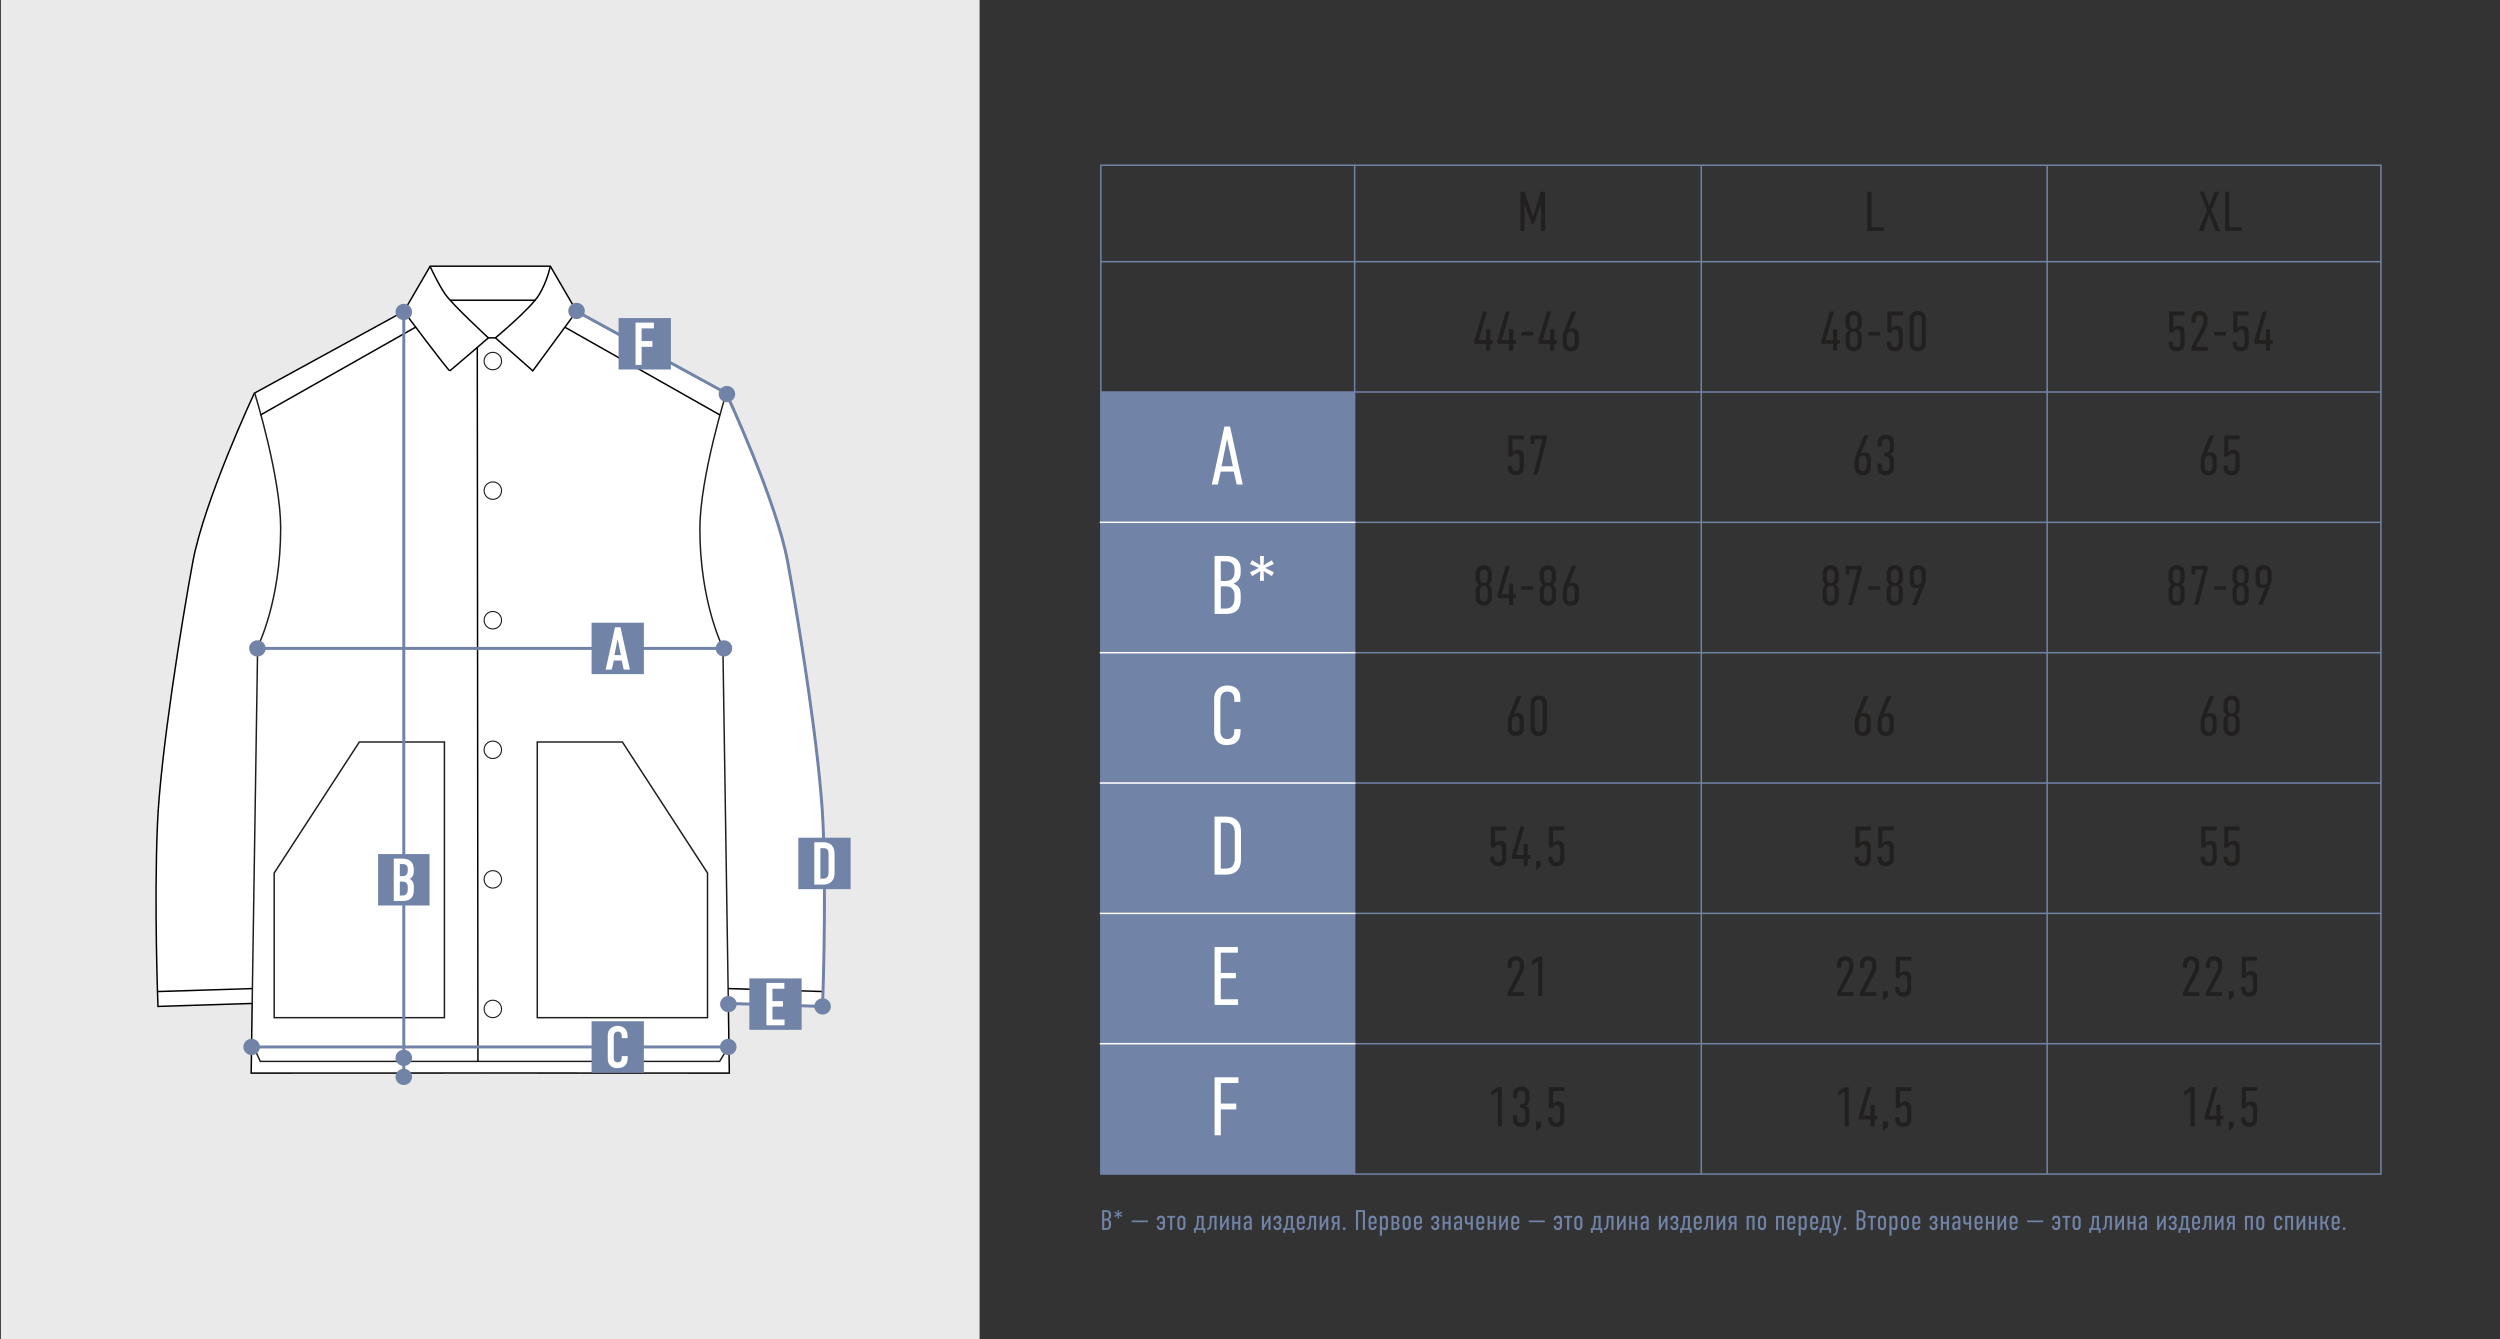 <?xml version="1.0" encoding="UTF-8"?> <svg xmlns="http://www.w3.org/2000/svg" id="_Слой_1" data-name="Слой_1" version="1.1" viewBox="0 0 1680 900"><rect x="0" y="0" width="1680" height="900" fill="#333333" stroke="none"/><defs><style> .st0 { fill: #221f1f; } .st1, .st2, .st3, .st4, .st5, .st6 { stroke-miterlimit: 10; } .st1, .st2, .st7, .st4, .st5, .st6 { fill: none; } .st1, .st3 { stroke: #000; } .st2 { stroke-width: .75px; } .st2, .st4 { stroke: #1d1d1b; } .st8, .st3 { fill: #fff; } .st7 { stroke: #fff; stroke-linejoin: round; } .st5, .st6 { stroke: #7184a8; } .st9 { fill: #7184a8; } .st10 { fill: #eaeaea; } .st6 { stroke-width: 2px; } </style></defs><rect class="st10" x=".6" width="657.69" height="900"></rect><polyline class="st5" points="910.11 111.05 1600 111.05 1600 788.96 910.11 788.96"></polyline><rect class="st5" x="739.77" y="111.04" width="170.55" height="677.92"></rect><line class="st5" x1="739.77" y1="175.84" x2="1600" y2="175.84"></line><line class="st5" x1="739.29" y1="263.43" x2="1599.9" y2="263.43"></line><line class="st5" x1="910.32" y1="351.02" x2="1600" y2="351.02"></line><line class="st5" x1="910.32" y1="438.61" x2="1600" y2="438.61"></line><line class="st5" x1="910.32" y1="526.2" x2="1600" y2="526.2"></line><line class="st5" x1="910.32" y1="613.79" x2="1600" y2="613.79"></line><line class="st5" x1="910.32" y1="701.37" x2="1600" y2="701.37"></line><line class="st5" x1="1143.26" y1="788.96" x2="1143.26" y2="111.06"></line><line class="st5" x1="1375.7" y1="788.96" x2="1375.7" y2="111.04"></line><path class="st0" d="M1021.67,128.84h2.86l5.53,16.48h.11l5.31-16.48h2.86v26.34h-2.82v-17.84h-.11l-4.7,13.4h-1.39l-4.7-13.4h-.11v17.84h-2.82v-26.34Z"></path><path class="st0" d="M1257.64,128.84v23.74h8.32v2.6h-11.14v-26.34h2.82Z"></path><g><path class="st0" d="M1481.09,128.84l3.54,9.67,3.57-9.67h3.09l-5.19,12.38,5.79,13.96h-3.01l-4.29-10.95-3.95,10.95h-3.12l5.64-13.92-5.04-12.42h2.97Z"></path><path class="st0" d="M1498.09,128.84v23.74h8.32v2.6h-11.14v-26.34h2.82Z"></path></g><g><path class="st0" d="M999.28,209.33l-5.61,19.19h4.97v-7.3h2.82v7.34h1.88v2.48h-1.88v4.63h-2.82v-4.63h-7.79v-2.48l5.68-19.23h2.75Z"></path><path class="st0" d="M1014.71,209.33l-5.61,19.19h4.97v-7.3h2.82v7.34h1.88v2.48h-1.88v4.63h-2.82v-4.63h-7.79v-2.48l5.68-19.23h2.75Z"></path><path class="st0" d="M1030.36,223.03v2.41h-8.05v-2.41h8.05Z"></path><path class="st0" d="M1042.33,209.33l-5.61,19.19h4.97v-7.3h2.82v7.34h1.88v2.48h-1.88v4.63h-2.82v-4.63h-7.79v-2.48l5.68-19.23h2.75Z"></path><path class="st0" d="M1059.33,209.33l-5,12.08c.94-.68,2.03-.79,2.56-.79,1.36,0,4.1.75,4.1,4.59v5.38c0,4.25-2.63,5.46-5.49,5.46-3.99,0-5.34-2.93-5.34-5.23v-4.33c0-2.22.75-3.69,1.39-5.31l4.78-11.85h3.01ZM1058.17,225.62c0-1.09-.49-2.78-2.41-2.78-.98,0-2.78.83-2.78,3.2v4.4c0,.75.04,2.86,2.48,2.86,2.29,0,2.71-1.77,2.71-3.2v-4.48Z"></path></g><g><path class="st0" d="M1232.43,209.33l-5.61,19.19h4.97v-7.3h2.82v7.34h1.88v2.48h-1.88v4.63h-2.82v-4.63h-7.79v-2.48l5.68-19.23h2.75Z"></path><path class="st0" d="M1251.13,217.76c0,1.32-.19,2.82-2.11,4.18,1.84,1.17,2.11,3.01,2.11,4.4v3.95c0,.68-.04,5.76-5.46,5.76s-5.46-5.08-5.46-5.76v-3.95c0-1.39.26-3.24,2.11-4.4-1.92-1.35-2.11-2.86-2.11-4.18v-3.05c0-.68.04-5.76,5.46-5.76s5.46,5.08,5.46,5.76v3.05ZM1245.67,220.88c2.48,0,2.63-2.33,2.63-3.57v-2.07c0-1.2-.15-3.54-2.63-3.54s-2.63,2.33-2.63,3.54v2.07c0,1.24.15,3.57,2.63,3.57ZM1245.67,233.3c2.48,0,2.63-2.33,2.63-3.54v-3.42c0-1.2-.15-3.57-2.63-3.57s-2.63,2.37-2.63,3.57v3.42c0,1.2.15,3.54,2.63,3.54Z"></path><path class="st0" d="M1263.51,223.03v2.41h-8.05v-2.41h8.05Z"></path><path class="st0" d="M1278.71,209.33v2.6h-7.6v8.58c1.35-1.35,2.56-1.58,3.65-1.58,2.3,0,3.95,1.5,3.95,4.25v7.41c0,1.77-.49,5.46-5.34,5.46-4.4,0-5.49-3.31-5.49-5.23v-1.24h2.82v.75c0,1.13.41,2.97,2.56,2.97,2.48,0,2.63-2.18,2.63-2.97v-5.95c0-1.2-.53-2.86-2.41-2.86-1.02,0-1.99.53-2.48,1.99h-2.71v-14.19h10.42Z"></path><path class="st0" d="M1294.21,230.48c0,1.99-.68,5.57-5.49,5.57s-5.49-3.57-5.49-5.57v-15.96c0-1.99.68-5.57,5.49-5.57s5.49,3.57,5.49,5.57v15.96ZM1291.39,214.9c0-1.47-.6-3.2-2.67-3.2s-2.67,1.73-2.67,3.2v15.2c0,1.47.6,3.2,2.67,3.2s2.67-1.73,2.67-3.2v-15.2Z"></path></g><g><path class="st0" d="M1468.1,209.33v2.6h-7.6v8.58c1.36-1.35,2.56-1.58,3.65-1.58,2.29,0,3.95,1.5,3.95,4.25v7.41c0,1.77-.49,5.46-5.34,5.46-4.4,0-5.49-3.31-5.49-5.23v-1.24h2.82v.75c0,1.13.41,2.97,2.56,2.97,2.48,0,2.63-2.18,2.63-2.97v-5.95c0-1.2-.53-2.86-2.41-2.86-1.02,0-1.99.53-2.48,1.99h-2.71v-14.19h10.42Z"></path><path class="st0" d="M1472.62,214.86c0-5.27,3.65-5.91,5.53-5.91,3.31,0,5.42,1.99,5.42,5.46v1.77c0,1.39-.6,3.2-1.13,4.18l-6.77,12.72h7.9v2.6h-10.95v-2.48l6.85-13.09c.83-1.58,1.28-2.82,1.28-4.63v-.6c0-1.69-.56-3.16-2.67-3.16-2.45,0-2.63,2.18-2.63,3.69v1.32h-2.82v-1.84Z"></path><path class="st0" d="M1495.95,223.02v2.41h-8.05v-2.41h8.05Z"></path><path class="st0" d="M1511.15,209.33v2.6h-7.6v8.58c1.35-1.35,2.56-1.58,3.65-1.58,2.29,0,3.95,1.5,3.95,4.25v7.41c0,1.77-.49,5.46-5.34,5.46-4.4,0-5.49-3.31-5.49-5.23v-1.24h2.82v.75c0,1.13.41,2.97,2.56,2.97,2.48,0,2.63-2.18,2.63-2.97v-5.95c0-1.2-.53-2.86-2.41-2.86-1.02,0-1.99.53-2.48,1.99h-2.71v-14.19h10.42Z"></path><path class="st0" d="M1523.34,209.33l-5.61,19.19h4.97v-7.3h2.82v7.34h1.88v2.48h-1.88v4.63h-2.82v-4.63h-7.79v-2.48l5.68-19.23h2.75Z"></path></g><g><path class="st0" d="M1024.04,292.63v2.6h-7.6v8.58c1.35-1.35,2.56-1.58,3.65-1.58,2.3,0,3.95,1.5,3.95,4.25v7.41c0,1.77-.49,5.46-5.34,5.46-4.4,0-5.49-3.31-5.49-5.23v-1.24h2.82v.75c0,1.13.41,2.97,2.56,2.97,2.48,0,2.63-2.18,2.63-2.97v-5.95c0-1.2-.53-2.86-2.41-2.86-1.02,0-1.99.53-2.48,1.99h-2.71v-14.19h10.42Z"></path><path class="st0" d="M1039.43,292.63v2.52l-6.25,23.82h-2.78l6.21-23.82h-5.49v3.24h-2.45v-5.76h10.76Z"></path></g><g><path class="st0" d="M1255.53,292.63l-5,12.08c.94-.68,2.03-.79,2.56-.79,1.35,0,4.1.75,4.1,4.59v5.38c0,4.25-2.63,5.46-5.49,5.46-3.99,0-5.34-2.93-5.34-5.23v-4.33c0-2.22.75-3.69,1.39-5.31l4.78-11.85h3.01ZM1254.36,308.92c0-1.09-.49-2.78-2.41-2.78-.98,0-2.79.83-2.79,3.2v4.4c0,.75.04,2.86,2.48,2.86,2.29,0,2.71-1.77,2.71-3.2v-4.48Z"></path><path class="st0" d="M1261.7,297.29c0-1.69.9-5.04,5.38-5.04,2.48,0,5.61.9,5.61,4.89v3.65c0,1.66-.3,3.69-2.71,4.48,2.67.71,2.71,2.97,2.71,4.36v4.33c0,2.97-1.66,5.38-5.68,5.38-1.99,0-5.3-.87-5.3-4.89v-2.97h2.82v1.99c0,1.28.38,3.12,2.71,3.12,1.24,0,2.63-.56,2.63-2.9v-4.25c0-1.47-.68-2.79-2.71-2.79h-.9v-2.52h.94c2.03,0,2.67-1.62,2.67-2.9v-3.5c0-1.47-.94-2.75-2.75-2.75-2.14,0-2.6,2.11-2.6,3.24v1.77h-2.82v-2.71Z"></path></g><g><path class="st0" d="M1487.97,292.63l-5,12.08c.94-.68,2.03-.79,2.56-.79,1.36,0,4.1.75,4.1,4.59v5.38c0,4.25-2.63,5.46-5.49,5.46-3.99,0-5.34-2.93-5.34-5.23v-4.33c0-2.22.75-3.69,1.39-5.31l4.78-11.85h3.01ZM1486.8,308.92c0-1.09-.49-2.78-2.41-2.78-.98,0-2.78.83-2.78,3.2v4.4c0,.75.04,2.86,2.48,2.86,2.29,0,2.71-1.77,2.71-3.2v-4.48Z"></path><path class="st0" d="M1505.06,292.63v2.6h-7.6v8.58c1.35-1.35,2.56-1.58,3.65-1.58,2.3,0,3.95,1.5,3.95,4.25v7.41c0,1.77-.49,5.46-5.34,5.46-4.4,0-5.49-3.31-5.49-5.23v-1.24h2.82v.75c0,1.13.41,2.97,2.56,2.97,2.48,0,2.63-2.18,2.63-2.97v-5.95c0-1.2-.53-2.86-2.41-2.86-1.02,0-1.99.53-2.48,1.99h-2.71v-14.19h10.42Z"></path></g><g><path class="st0" d="M1002.55,388.64c0,1.32-.19,2.82-2.11,4.18,1.84,1.17,2.11,3.01,2.11,4.4v3.95c0,.68-.04,5.76-5.46,5.76s-5.46-5.08-5.46-5.76v-3.95c0-1.39.26-3.24,2.11-4.4-1.92-1.35-2.11-2.86-2.11-4.18v-3.05c0-.68.04-5.76,5.46-5.76s5.46,5.08,5.46,5.76v3.05ZM997.09,391.77c2.48,0,2.63-2.33,2.63-3.57v-2.07c0-1.2-.15-3.54-2.63-3.54s-2.63,2.33-2.63,3.54v2.07c0,1.24.15,3.57,2.63,3.57ZM997.09,404.18c2.48,0,2.63-2.33,2.63-3.54v-3.42c0-1.2-.15-3.57-2.63-3.57s-2.63,2.37-2.63,3.57v3.42c0,1.2.15,3.54,2.63,3.54Z"></path><path class="st0" d="M1014.7,380.21l-5.61,19.19h4.97v-7.3h2.82v7.34h1.88v2.48h-1.88v4.63h-2.82v-4.63h-7.79v-2.48l5.68-19.23h2.75Z"></path><path class="st0" d="M1030.36,393.91v2.41h-8.05v-2.41h8.05Z"></path><path class="st0" d="M1045.6,388.64c0,1.32-.19,2.82-2.11,4.18,1.84,1.17,2.11,3.01,2.11,4.4v3.95c0,.68-.04,5.76-5.46,5.76s-5.46-5.08-5.46-5.76v-3.95c0-1.39.26-3.24,2.11-4.4-1.92-1.35-2.11-2.86-2.11-4.18v-3.05c0-.68.04-5.76,5.46-5.76s5.46,5.08,5.46,5.76v3.05ZM1040.14,391.77c2.48,0,2.63-2.33,2.63-3.57v-2.07c0-1.2-.15-3.54-2.63-3.54s-2.63,2.33-2.63,3.54v2.07c0,1.24.15,3.57,2.63,3.57ZM1040.14,404.18c2.48,0,2.63-2.33,2.63-3.54v-3.42c0-1.2-.15-3.57-2.63-3.57s-2.63,2.37-2.63,3.57v3.42c0,1.2.15,3.54,2.63,3.54Z"></path><path class="st0" d="M1059.33,380.21l-5,12.08c.94-.68,2.03-.79,2.56-.79,1.35,0,4.1.75,4.1,4.59v5.38c0,4.25-2.63,5.46-5.49,5.46-3.99,0-5.34-2.93-5.34-5.23v-4.33c0-2.22.75-3.69,1.39-5.31l4.78-11.85h3.01ZM1058.17,396.51c0-1.09-.49-2.78-2.41-2.78-.98,0-2.79.83-2.79,3.2v4.4c0,.75.04,2.86,2.48,2.86,2.29,0,2.71-1.77,2.71-3.2v-4.48Z"></path></g><g><path class="st0" d="M1235.7,388.64c0,1.32-.19,2.82-2.11,4.18,1.84,1.17,2.11,3.01,2.11,4.4v3.95c0,.68-.04,5.76-5.46,5.76s-5.46-5.08-5.46-5.76v-3.95c0-1.39.26-3.24,2.11-4.4-1.92-1.35-2.11-2.86-2.11-4.18v-3.05c0-.68.04-5.76,5.46-5.76s5.46,5.08,5.46,5.76v3.05ZM1230.24,391.77c2.48,0,2.63-2.33,2.63-3.57v-2.07c0-1.2-.15-3.54-2.63-3.54s-2.63,2.33-2.63,3.54v2.07c0,1.24.15,3.57,2.63,3.57ZM1230.24,404.18c2.48,0,2.63-2.33,2.63-3.54v-3.42c0-1.2-.15-3.57-2.63-3.57s-2.63,2.37-2.63,3.57v3.42c0,1.2.15,3.54,2.63,3.54Z"></path><path class="st0" d="M1251.05,380.21v2.52l-6.25,23.82h-2.78l6.21-23.82h-5.49v3.24h-2.45v-5.76h10.76Z"></path><path class="st0" d="M1263.51,393.91v2.41h-8.05v-2.41h8.05Z"></path><path class="st0" d="M1278.75,388.64c0,1.32-.19,2.82-2.11,4.18,1.84,1.17,2.11,3.01,2.11,4.4v3.95c0,.68-.04,5.76-5.46,5.76s-5.46-5.08-5.46-5.76v-3.95c0-1.39.26-3.24,2.11-4.4-1.92-1.35-2.11-2.86-2.11-4.18v-3.05c0-.68.04-5.76,5.46-5.76s5.46,5.08,5.46,5.76v3.05ZM1273.29,391.77c2.48,0,2.63-2.33,2.63-3.57v-2.07c0-1.2-.15-3.54-2.63-3.54s-2.63,2.33-2.63,3.54v2.07c0,1.24.15,3.57,2.63,3.57ZM1273.29,404.18c2.48,0,2.63-2.33,2.63-3.54v-3.42c0-1.2-.15-3.57-2.63-3.57s-2.63,2.37-2.63,3.57v3.42c0,1.2.15,3.54,2.63,3.54Z"></path><path class="st0" d="M1284.96,406.55l5-12.08c-.94.68-2.03.79-2.56.79-1.36,0-4.1-.75-4.1-4.59v-5.38c0-4.25,2.63-5.46,5.49-5.46,3.99,0,5.34,2.93,5.34,5.23v4.33c0,2.22-.75,3.69-1.39,5.31l-4.78,11.85h-3.01ZM1286.12,390.26c0,1.09.49,2.78,2.41,2.78.98,0,2.78-.83,2.78-3.2v-4.4c0-.75-.04-2.86-2.48-2.86-2.3,0-2.71,1.77-2.71,3.2v4.48Z"></path></g><g><path class="st0" d="M1022.38,467.8l-5,12.08c.94-.68,2.03-.79,2.56-.79,1.36,0,4.1.75,4.1,4.59v5.38c0,4.25-2.63,5.46-5.49,5.46-3.99,0-5.34-2.93-5.34-5.23v-4.33c0-2.22.75-3.69,1.39-5.31l4.78-11.85h3.01ZM1021.21,484.1c0-1.09-.49-2.78-2.41-2.78-.98,0-2.78.83-2.78,3.2v4.4c0,.75.04,2.86,2.48,2.86,2.29,0,2.71-1.77,2.71-3.2v-4.48Z"></path><path class="st0" d="M1039.54,488.95c0,1.99-.68,5.57-5.49,5.57s-5.49-3.57-5.49-5.57v-15.96c0-1.99.68-5.57,5.49-5.57s5.49,3.57,5.49,5.57v15.96ZM1036.72,473.37c0-1.47-.6-3.2-2.67-3.2s-2.67,1.73-2.67,3.2v15.2c0,1.47.6,3.2,2.67,3.2s2.67-1.73,2.67-3.2v-15.2Z"></path></g><g><path class="st0" d="M1255.53,467.8l-5,12.08c.94-.68,2.03-.79,2.56-.79,1.35,0,4.1.75,4.1,4.59v5.38c0,4.25-2.63,5.46-5.49,5.46-3.99,0-5.34-2.93-5.34-5.23v-4.33c0-2.22.75-3.69,1.39-5.31l4.78-11.85h3.01ZM1254.36,484.1c0-1.09-.49-2.78-2.41-2.78-.98,0-2.79.83-2.79,3.2v4.4c0,.75.04,2.86,2.48,2.86,2.29,0,2.71-1.77,2.71-3.2v-4.48Z"></path><path class="st0" d="M1270.96,467.8l-5,12.08c.94-.68,2.03-.79,2.56-.79,1.35,0,4.1.75,4.1,4.59v5.38c0,4.25-2.63,5.46-5.49,5.46-3.99,0-5.34-2.93-5.34-5.23v-4.33c0-2.22.75-3.69,1.39-5.31l4.78-11.85h3.01ZM1269.79,484.1c0-1.09-.49-2.78-2.41-2.78-.98,0-2.79.83-2.79,3.2v4.4c0,.75.04,2.86,2.48,2.86,2.29,0,2.71-1.77,2.71-3.2v-4.48Z"></path></g><g><path class="st0" d="M1468.14,388.64c0,1.32-.19,2.82-2.11,4.18,1.84,1.17,2.11,3.01,2.11,4.4v3.95c0,.68-.04,5.76-5.46,5.76s-5.46-5.08-5.46-5.76v-3.95c0-1.39.26-3.24,2.11-4.4-1.92-1.35-2.11-2.86-2.11-4.18v-3.05c0-.68.04-5.76,5.46-5.76s5.46,5.08,5.46,5.76v3.05ZM1462.69,391.77c2.48,0,2.63-2.33,2.63-3.57v-2.07c0-1.2-.15-3.54-2.63-3.54s-2.63,2.33-2.63,3.54v2.07c0,1.24.15,3.57,2.63,3.57ZM1462.69,404.18c2.48,0,2.63-2.33,2.63-3.54v-3.42c0-1.2-.15-3.57-2.63-3.57s-2.63,2.37-2.63,3.57v3.42c0,1.2.15,3.54,2.63,3.54Z"></path><path class="st0" d="M1483.49,380.21v2.52l-6.25,23.82h-2.79l6.21-23.82h-5.49v3.24h-2.45v-5.76h10.76Z"></path><path class="st0" d="M1495.95,393.91v2.41h-8.05v-2.41h8.05Z"></path><path class="st0" d="M1511.19,388.64c0,1.32-.19,2.82-2.11,4.18,1.84,1.17,2.11,3.01,2.11,4.4v3.95c0,.68-.04,5.76-5.46,5.76s-5.46-5.08-5.46-5.76v-3.95c0-1.39.26-3.24,2.11-4.4-1.92-1.35-2.11-2.86-2.11-4.18v-3.05c0-.68.04-5.76,5.46-5.76s5.46,5.08,5.46,5.76v3.05ZM1505.73,391.77c2.48,0,2.63-2.33,2.63-3.57v-2.07c0-1.2-.15-3.54-2.63-3.54s-2.63,2.33-2.63,3.54v2.07c0,1.24.15,3.57,2.63,3.57ZM1505.73,404.18c2.48,0,2.63-2.33,2.63-3.54v-3.42c0-1.2-.15-3.57-2.63-3.57s-2.63,2.37-2.63,3.57v3.42c0,1.2.15,3.54,2.63,3.54Z"></path><path class="st0" d="M1517.4,406.55l5-12.08c-.94.68-2.03.79-2.56.79-1.35,0-4.1-.75-4.1-4.59v-5.38c0-4.25,2.63-5.46,5.49-5.46,3.99,0,5.34,2.93,5.34,5.23v4.33c0,2.22-.75,3.69-1.39,5.31l-4.78,11.85h-3.01ZM1518.57,390.26c0,1.09.49,2.78,2.41,2.78.98,0,2.78-.83,2.78-3.2v-4.4c0-.75-.04-2.86-2.48-2.86-2.3,0-2.71,1.77-2.71,3.2v4.48Z"></path></g><g><path class="st0" d="M1487.97,467.8l-5,12.08c.94-.68,2.03-.79,2.56-.79,1.35,0,4.1.75,4.1,4.59v5.38c0,4.25-2.63,5.46-5.49,5.46-3.99,0-5.34-2.93-5.34-5.23v-4.33c0-2.22.75-3.69,1.39-5.31l4.78-11.85h3.01ZM1486.81,484.1c0-1.09-.49-2.78-2.41-2.78-.98,0-2.78.83-2.78,3.2v4.4c0,.75.04,2.86,2.48,2.86,2.29,0,2.71-1.77,2.71-3.2v-4.48Z"></path><path class="st0" d="M1505.09,476.23c0,1.32-.19,2.82-2.11,4.18,1.84,1.17,2.11,3.01,2.11,4.4v3.95c0,.68-.04,5.76-5.46,5.76s-5.46-5.08-5.46-5.76v-3.95c0-1.39.26-3.24,2.11-4.4-1.92-1.35-2.11-2.86-2.11-4.18v-3.05c0-.68.04-5.76,5.46-5.76s5.46,5.08,5.46,5.76v3.05ZM1499.64,479.35c2.48,0,2.63-2.33,2.63-3.57v-2.07c0-1.2-.15-3.54-2.63-3.54s-2.63,2.33-2.63,3.54v2.07c0,1.24.15,3.57,2.63,3.57ZM1499.64,491.77c2.48,0,2.63-2.33,2.63-3.54v-3.42c0-1.2-.15-3.57-2.63-3.57s-2.63,2.37-2.63,3.57v3.42c0,1.2.15,3.54,2.63,3.54Z"></path></g><g><path class="st0" d="M1012.26,555.39v2.6h-7.6v8.58c1.36-1.35,2.56-1.58,3.65-1.58,2.29,0,3.95,1.5,3.95,4.25v7.41c0,1.77-.49,5.46-5.34,5.46-4.4,0-5.49-3.31-5.49-5.23v-1.24h2.82v.75c0,1.13.41,2.97,2.56,2.97,2.48,0,2.63-2.18,2.63-2.97v-5.95c0-1.2-.53-2.86-2.41-2.86-1.02,0-1.99.53-2.48,1.99h-2.71v-14.19h10.42Z"></path><path class="st0" d="M1024.45,555.39l-5.61,19.19h4.97v-7.3h2.82v7.34h1.88v2.48h-1.88v4.63h-2.82v-4.63h-7.79v-2.48l5.68-19.23h2.75Z"></path><path class="st0" d="M1035.48,578.53v3.54l-3.24,2.9v-6.43h3.24Z"></path><path class="st0" d="M1051.24,555.39v2.6h-7.6v8.58c1.36-1.35,2.56-1.58,3.65-1.58,2.29,0,3.95,1.5,3.95,4.25v7.41c0,1.77-.49,5.46-5.34,5.46-4.4,0-5.49-3.31-5.49-5.23v-1.24h2.82v.75c0,1.13.41,2.97,2.56,2.97,2.48,0,2.63-2.18,2.63-2.97v-5.95c0-1.2-.53-2.86-2.41-2.86-1.02,0-1.99.53-2.48,1.99h-2.71v-14.19h10.42Z"></path></g><g><path class="st0" d="M1257.19,555.39v2.6h-7.6v8.58c1.35-1.35,2.56-1.58,3.65-1.58,2.29,0,3.95,1.5,3.95,4.25v7.41c0,1.77-.49,5.46-5.34,5.46-4.4,0-5.49-3.31-5.49-5.23v-1.24h2.82v.75c0,1.13.41,2.97,2.56,2.97,2.48,0,2.63-2.18,2.63-2.97v-5.95c0-1.2-.53-2.86-2.41-2.86-1.02,0-1.99.53-2.48,1.99h-2.71v-14.19h10.42Z"></path><path class="st0" d="M1272.61,555.39v2.6h-7.6v8.58c1.36-1.35,2.56-1.58,3.65-1.58,2.29,0,3.95,1.5,3.95,4.25v7.41c0,1.77-.49,5.46-5.34,5.46-4.4,0-5.49-3.31-5.49-5.23v-1.24h2.82v.75c0,1.13.41,2.97,2.56,2.97,2.48,0,2.63-2.18,2.63-2.97v-5.95c0-1.2-.53-2.86-2.41-2.86-1.02,0-1.99.53-2.48,1.99h-2.71v-14.19h10.42Z"></path></g><g><path class="st0" d="M1489.63,555.39v2.6h-7.6v8.58c1.35-1.35,2.56-1.58,3.65-1.58,2.3,0,3.95,1.5,3.95,4.25v7.41c0,1.77-.49,5.46-5.34,5.46-4.4,0-5.49-3.31-5.49-5.23v-1.24h2.82v.75c0,1.13.41,2.97,2.56,2.97,2.48,0,2.63-2.18,2.63-2.97v-5.95c0-1.2-.53-2.86-2.41-2.86-1.02,0-1.99.53-2.48,1.99h-2.71v-14.19h10.42Z"></path><path class="st0" d="M1505.06,555.39v2.6h-7.6v8.58c1.35-1.35,2.56-1.58,3.65-1.58,2.3,0,3.95,1.5,3.95,4.25v7.41c0,1.77-.49,5.46-5.34,5.46-4.4,0-5.49-3.31-5.49-5.23v-1.24h2.82v.75c0,1.13.41,2.97,2.56,2.97,2.48,0,2.63-2.18,2.63-2.97v-5.95c0-1.2-.53-2.86-2.41-2.86-1.02,0-1.99.53-2.48,1.99h-2.71v-14.19h10.42Z"></path></g><g><path class="st0" d="M1013.13,648.51c0-5.27,3.65-5.91,5.53-5.91,3.31,0,5.42,1.99,5.42,5.46v1.77c0,1.39-.6,3.2-1.13,4.18l-6.77,12.72h7.9v2.6h-10.95v-2.48l6.85-13.09c.83-1.58,1.28-2.82,1.28-4.63v-.6c0-1.69-.56-3.16-2.67-3.16-2.45,0-2.63,2.18-2.63,3.69v1.32h-2.82v-1.84Z"></path><path class="st0" d="M1033.63,645.92l-4.25,2.67v-2.67l4.33-2.94h2.75v26.34h-2.82v-23.4Z"></path></g><g><path class="st0" d="M1234.5,648.51c0-5.27,3.65-5.91,5.53-5.91,3.31,0,5.42,1.99,5.42,5.46v1.77c0,1.39-.6,3.2-1.13,4.18l-6.77,12.72h7.9v2.6h-10.95v-2.48l6.85-13.09c.83-1.58,1.28-2.82,1.28-4.63v-.6c0-1.69-.56-3.16-2.67-3.16-2.45,0-2.63,2.18-2.63,3.69v1.32h-2.82v-1.84Z"></path><path class="st0" d="M1249.92,648.51c0-5.27,3.65-5.91,5.53-5.91,3.31,0,5.42,1.99,5.42,5.46v1.77c0,1.39-.6,3.2-1.13,4.18l-6.77,12.72h7.9v2.6h-10.95v-2.48l6.85-13.09c.83-1.58,1.28-2.82,1.28-4.63v-.6c0-1.69-.56-3.16-2.67-3.16-2.45,0-2.63,2.18-2.63,3.69v1.32h-2.82v-1.84Z"></path><path class="st0" d="M1268.63,666.12v3.54l-3.24,2.9v-6.43h3.24Z"></path><path class="st0" d="M1284.39,642.98v2.6h-7.6v8.58c1.35-1.35,2.56-1.58,3.65-1.58,2.3,0,3.95,1.5,3.95,4.25v7.41c0,1.77-.49,5.46-5.34,5.46-4.4,0-5.49-3.31-5.49-5.23v-1.24h2.82v.75c0,1.13.41,2.97,2.56,2.97,2.48,0,2.63-2.18,2.63-2.97v-5.95c0-1.2-.53-2.86-2.41-2.86-1.02,0-1.99.53-2.48,1.99h-2.71v-14.19h10.42Z"></path></g><g><path class="st0" d="M1466.94,648.51c0-5.27,3.65-5.91,5.53-5.91,3.31,0,5.42,1.99,5.42,5.46v1.77c0,1.39-.6,3.2-1.13,4.18l-6.77,12.72h7.9v2.6h-10.95v-2.48l6.85-13.09c.83-1.58,1.28-2.82,1.28-4.63v-.6c0-1.69-.56-3.16-2.67-3.16-2.45,0-2.63,2.18-2.63,3.69v1.32h-2.82v-1.84Z"></path><path class="st0" d="M1482.36,648.51c0-5.27,3.65-5.91,5.53-5.91,3.31,0,5.42,1.99,5.42,5.46v1.77c0,1.39-.6,3.2-1.13,4.18l-6.77,12.72h7.9v2.6h-10.95v-2.48l6.85-13.09c.83-1.58,1.28-2.82,1.28-4.63v-.6c0-1.69-.56-3.16-2.67-3.16-2.45,0-2.63,2.18-2.63,3.69v1.32h-2.82v-1.84Z"></path><path class="st0" d="M1501.07,666.12v3.54l-3.24,2.9v-6.43h3.24Z"></path><path class="st0" d="M1516.83,642.98v2.6h-7.6v8.58c1.36-1.35,2.56-1.58,3.65-1.58,2.29,0,3.95,1.5,3.95,4.25v7.41c0,1.77-.49,5.46-5.34,5.46-4.4,0-5.49-3.31-5.49-5.23v-1.24h2.82v.75c0,1.13.41,2.97,2.56,2.97,2.48,0,2.63-2.18,2.63-2.97v-5.95c0-1.2-.53-2.86-2.41-2.86-1.02,0-1.99.53-2.48,1.99h-2.71v-14.19h10.42Z"></path></g><g><path class="st0" d="M1006.43,733.5l-4.25,2.67v-2.67l4.33-2.94h2.75v26.34h-2.82v-23.4Z"></path><path class="st0" d="M1016.78,735.24c0-1.69.9-5.04,5.38-5.04,2.48,0,5.61.9,5.61,4.89v3.65c0,1.66-.3,3.69-2.71,4.48,2.67.71,2.71,2.97,2.71,4.36v4.33c0,2.97-1.66,5.38-5.68,5.38-2,0-5.31-.87-5.31-4.89v-2.97h2.82v1.99c0,1.28.38,3.12,2.71,3.12,1.24,0,2.63-.56,2.63-2.9v-4.25c0-1.47-.68-2.79-2.71-2.79h-.9v-2.52h.94c2.03,0,2.67-1.62,2.67-2.9v-3.5c0-1.47-.94-2.75-2.75-2.75-2.14,0-2.6,2.11-2.6,3.24v1.77h-2.82v-2.71Z"></path><path class="st0" d="M1035.48,753.71v3.54l-3.24,2.9v-6.43h3.24Z"></path><path class="st0" d="M1051.24,730.57v2.6h-7.6v8.58c1.35-1.35,2.56-1.58,3.65-1.58,2.29,0,3.95,1.5,3.95,4.25v7.41c0,1.77-.49,5.46-5.34,5.46-4.4,0-5.49-3.31-5.49-5.23v-1.24h2.82v.75c0,1.13.41,2.97,2.56,2.97,2.48,0,2.63-2.18,2.63-2.97v-5.95c0-1.2-.53-2.86-2.41-2.86-1.02,0-1.99.53-2.48,1.99h-2.71v-14.19h10.42Z"></path></g><g><path class="st0" d="M1239.58,733.5l-4.25,2.67v-2.67l4.33-2.94h2.75v26.34h-2.82v-23.4Z"></path><path class="st0" d="M1257.6,730.57l-5.61,19.19h4.97v-7.3h2.82v7.34h1.88v2.48h-1.88v4.63h-2.82v-4.63h-7.79v-2.48l5.68-19.23h2.75Z"></path><path class="st0" d="M1268.63,753.71v3.54l-3.24,2.9v-6.43h3.24Z"></path><path class="st0" d="M1284.39,730.57v2.6h-7.6v8.58c1.35-1.35,2.56-1.58,3.65-1.58,2.3,0,3.95,1.5,3.95,4.25v7.41c0,1.77-.49,5.46-5.34,5.46-4.4,0-5.49-3.31-5.49-5.23v-1.24h2.82v.75c0,1.13.41,2.97,2.56,2.97,2.48,0,2.63-2.18,2.63-2.97v-5.95c0-1.2-.53-2.86-2.41-2.86-1.02,0-1.99.53-2.48,1.99h-2.71v-14.19h10.42Z"></path></g><g><path class="st0" d="M1472.02,733.5l-4.25,2.67v-2.67l4.33-2.94h2.75v26.34h-2.82v-23.4Z"></path><path class="st0" d="M1490.04,730.57l-5.61,19.19h4.97v-7.3h2.82v7.34h1.88v2.48h-1.88v4.63h-2.82v-4.63h-7.79v-2.48l5.68-19.23h2.75Z"></path><path class="st0" d="M1501.07,753.71v3.54l-3.24,2.9v-6.43h3.24Z"></path><path class="st0" d="M1516.83,730.57v2.6h-7.6v8.58c1.36-1.35,2.56-1.58,3.65-1.58,2.29,0,3.95,1.5,3.95,4.25v7.41c0,1.77-.49,5.46-5.34,5.46-4.4,0-5.49-3.31-5.49-5.23v-1.24h2.82v.75c0,1.13.41,2.97,2.56,2.97,2.48,0,2.63-2.18,2.63-2.97v-5.95c0-1.2-.53-2.86-2.41-2.86-1.02,0-1.99.53-2.48,1.99h-2.71v-14.19h10.42Z"></path></g><rect class="st9" x="739.54" y="263.43" width="170.78" height="525.53"></rect><path class="st8" d="M831.05,325.6l-1.95-8.68h-8.79l-1.89,8.68h-4.06l8.46-38.95h3.79l8.51,38.95h-4.06ZM824.6,294.99l-3.73,18.36h7.62l-3.9-18.36Z"></path><g><path class="st8" d="M824.1,373.6c5.34,0,9.63,2.78,9.63,8.57v2.45c0,3.45-1.17,6.01-4.9,7.62,4.73,1.56,4.9,5.12,4.9,7.68v3.06c0,2.45-.22,9.57-9.57,9.57h-7.96v-38.95h7.9ZM820.37,390.41h3.23c4.73,0,5.95-3.06,5.95-5.79v-2.5c0-2.45-1.73-4.9-5.68-4.9h-3.51v13.19ZM820.37,408.94h3.39c3.39,0,5.79-2.11,5.79-6.68v-2.78c0-2.5-1.56-5.45-5.45-5.45h-3.73v14.91Z"></path><path class="st8" d="M846.69,390.3l.22-6.51-5.51,3.34-1.39-2.5,5.9-3-5.84-2.62,1.34-2.5,5.51,3.28-.22-6.18h2.67l-.22,6.18,5.51-3.28,1.34,2.5-5.84,2.62,5.9,3-1.39,2.5-5.51-3.34.22,6.51h-2.67Z"></path></g><path class="st8" d="M829.44,469.6c0-1.39-.56-4.9-4.56-4.9-4.4,0-4.79,3.78-4.79,5.9v20.98c0,1.39.61,5.06,4.51,5.06,2.17,0,4.84-.95,4.84-5.45v-1.22h4.23v1.45c0,5.57-2.56,9.29-9.24,9.29-7.79,0-8.51-6.34-8.51-8.57v-23.04c0-4.4,3.06-8.46,8.74-8.46,4.84,0,8.85,2.34,8.85,8.51v2.5h-4.06v-2.06Z"></path><path class="st8" d="M823.98,548.78c2.11,0,5.29.33,7.62,2.89,2.06,2.34,2.34,5.12,2.34,7.79v17.58c0,2.67-.28,5.45-2.34,7.79-2.34,2.56-5.51,2.89-7.62,2.89h-7.79v-38.95h7.79ZM829.77,576.72v-16.92c0-1.45-.06-3.78-1.56-5.34-1.34-1.45-3.06-1.61-4.45-1.61h-3.39v30.83h3.39c1.39,0,3.12-.17,4.45-1.61,1.5-1.56,1.56-3.9,1.56-5.34Z"></path><path class="st8" d="M816.19,636.37h15.64v3.84h-11.46v13.58h10.13v3.62h-10.13v14.08h11.63v3.84h-15.8v-38.95Z"></path><path class="st8" d="M816.19,723.96h16.03v3.84h-11.85v13.8h10.41v3.95h-10.41v17.36h-4.17v-38.95Z"></path><line class="st7" x1="739.05" y1="351.02" x2="910.82" y2="351.02"></line><line class="st7" x1="739.05" y1="438.61" x2="910.82" y2="438.61"></line><line class="st7" x1="739.05" y1="526.2" x2="910.82" y2="526.2"></line><line class="st7" x1="739.05" y1="613.79" x2="910.82" y2="613.79"></line><line class="st7" x1="739.05" y1="701.37" x2="910.82" y2="701.37"></line><g><path class="st3" d="M552.73,676.32l-63.29-2,.66,46.81-160.65-.07-160.65.07.66-46.81-63.29,2s-2.69-67.8-.35-122.64c1.99-46.47,16.08-134.44,23.71-175.88,7.62-41.43,41.36-113.56,41.36-113.56l100.57-55.04,17.62-30.32h80.74l17.62,30.32,100.57,55.04s33.74,72.13,41.36,113.56c7.63,41.44,21.72,129.41,23.71,175.88,2.34,54.84-.35,122.64-.35,122.64Z"></path><line class="st4" x1="325.87" y1="721.13" x2="325.87" y2="721.06"></line><path class="st4" d="M169.46,674.32l3.67-239.6s15.48-30.31,15.48-79.82c0-34.35-17.42-90.65-17.42-90.65"></path><path class="st4" d="M489.46,674.76l-3.67-239.6s-15.48-30.31-15.48-79.82c0-34.35,17.7-91.1,17.7-91.1"></path><polyline class="st4" points="169.09 700.64 174.93 713.27 483.56 713.27 489.91 702.87"></polyline><line class="st1" x1="320.74" y1="233.27" x2="321.17" y2="713.27"></line><polygon class="st4" points="184.25 586.66 241.45 498.64 298.65 498.64 298.65 683.88 184.25 683.88 184.25 586.66"></polygon><polygon class="st4" points="475.45 586.66 418.25 498.64 361.05 498.64 361.05 683.88 475.45 683.88 475.45 586.66"></polygon><path class="st1" d="M271.35,209.2s30.24,40.48,30.96,40.01,25.88-22.17,25.88-22.17c0,0-23.87-22-28.87-29.15-5-7.14-10.35-19.02-10.35-19.02"></path><path class="st1" d="M387.44,209.2l-29.4,40.01-25.12-22.17s23.79-19.73,29.38-29.02c5.6-9.29,7.51-19.14,7.51-19.14"></path><line class="st1" x1="302.5" y1="201.75" x2="359.89" y2="201.75"></line><line class="st1" x1="279.33" y1="219.82" x2="174.98" y2="278.9"></line><line class="st1" x1="379.5" y1="219.82" x2="483.86" y2="278.9"></line><line class="st1" x1="328.2" y1="227.04" x2="333.33" y2="227.04"></line><circle class="st2" cx="331.18" cy="242.63" r="5.86"></circle><circle class="st2" cx="331.18" cy="329.71" r="5.86"></circle><circle class="st2" cx="331.18" cy="416.78" r="5.86"></circle><circle class="st2" cx="331.18" cy="503.86" r="5.86"></circle><circle class="st2" cx="331.18" cy="590.93" r="5.86"></circle><circle class="st2" cx="331.18" cy="678.01" r="5.86"></circle><line class="st1" x1="106.17" y1="666.32" x2="169.46" y2="664.32"></line><line class="st1" x1="489.44" y1="664.32" x2="552.73" y2="666.32"></line></g><path class="st6" d="M387.44,209.2l100.57,55.04s33.74,72.13,41.36,113.56c7.63,41.44,21.72,129.41,23.71,175.88,2.34,54.84-.35,122.64-.35,122.64"></path><line class="st6" x1="172.97" y1="435.73" x2="486.48" y2="435.73"></line><ellipse class="st9" cx="486.48" cy="435.73" rx="5.56" ry="5.47"></ellipse><ellipse class="st9" cx="172.97" cy="435.73" rx="5.56" ry="5.47"></ellipse><g><rect class="st9" x="397.54" y="418.45" width="35.15" height="34.57"></rect><path class="st8" d="M419.13,449.96l-1.36-6.1h-5.29l-1.36,6.1h-4.13l6.32-28.45h3.64l6.32,28.45h-4.13ZM415.04,429.43l-2.15,10.81h4.38l-2.23-10.81Z"></path></g><line class="st6" x1="271.35" y1="719.86" x2="271.35" y2="209.64"></line><g><rect class="st9" x="254.07" y="573.93" width="34.58" height="34.57"></rect><path class="st8" d="M270.11,576.99c1.22,0,3.58.12,5.37,1.38,2.56,1.83,2.6,4.88,2.6,6.55,0,1.87-.16,3.17-1.22,4.43-.53.65-1.14,1.06-1.54,1.3,1.1.49,1.59,1.18,1.95,1.79.81,1.42.81,2.19.81,3.58v2.15c0,1.18,0,4.11-2.44,5.93-.89.69-2.4,1.34-4.84,1.34h-6.18v-28.46h5.49ZM268.69,588.77h1.95c1.38,0,2.2-.57,2.6-1.06.49-.57.77-1.55.77-2.44v-1.75c0-.73-.33-1.46-.77-1.95-.49-.49-1.3-.93-2.64-.93h-1.91v8.13ZM268.69,601.78h1.83c.61,0,1.91-.08,2.76-1.26.69-.93.73-2.4.73-2.89v-1.34c0-1.38-.2-2.36-1.1-3.13-.65-.53-1.26-.73-2.15-.73h-2.07v9.35Z"></path></g><ellipse class="st9" cx="271.35" cy="209.64" rx="5.56" ry="5.47"></ellipse><ellipse class="st9" cx="387.44" cy="208.95" rx="5.56" ry="5.47"></ellipse><ellipse class="st9" cx="488.48" cy="264.81" rx="5.56" ry="5.47"></ellipse><ellipse class="st9" cx="271.35" cy="723.66" rx="5.56" ry="5.47"></ellipse><ellipse class="st9" cx="271.35" cy="710.87" rx="5.56" ry="5.47"></ellipse><line class="st6" x1="168.88" y1="703.55" x2="489.38" y2="703.55"></line><ellipse class="st9" cx="489.38" cy="703.55" rx="5.56" ry="5.47"></ellipse><ellipse class="st9" cx="489.46" cy="674.76" rx="5.56" ry="5.47"></ellipse><ellipse class="st9" cx="552.79" cy="676.32" rx="5.56" ry="5.47"></ellipse><ellipse class="st9" cx="169.09" cy="703.55" rx="5.56" ry="5.47"></ellipse><g><rect class="st9" x="397.54" y="686.27" width="35.15" height="34.57"></rect><path class="st8" d="M417.81,696.01c0-.55-.16-1.3-.52-1.82-.2-.28-.8-.99-2.09-.99-1.05,0-1.69.43-2.09.91-.64.79-.68,1.78-.68,2.73v13.63c0,.91,0,1.74.52,2.45.28.4.92.99,2.05.99.88,0,1.77-.32,2.25-.95.2-.27.56-.91.56-2.25v-.99h4.02v1.15c0,2.73-.97,4.31-1.69,5.06-.84.91-2.49,1.86-5.26,1.86s-4.18-1.07-5.06-2.09c-1.45-1.66-1.41-3.56-1.41-4.98v-14.34c0-1.82.24-3.87,2.05-5.41,1.25-1.11,3.1-1.62,4.58-1.62,1.69,0,3.66.63,4.86,1.78,1,.99,1.81,2.65,1.81,4.59v1.9h-3.9v-1.58Z"></path></g><g><rect class="st9" x="536.46" y="562.94" width="35.15" height="34.57"></rect><path class="st8" d="M547.23,566h5.48c.75,0,1.4.02,1.94.07.54.05,1.2.21,1.98.48.78.27,1.45.66,2,1.16,1.47,1.35,2.2,3.4,2.2,6.15v12.54c0,1.19-.12,2.26-.36,3.19-.24.94-.73,1.81-1.47,2.62-1.38,1.5-3.29,2.24-5.73,2.24h-6.05v-28.45ZM551.3,569.99v20.48h1.83c1.19,0,2.1-.32,2.72-.97.62-.67.93-1.79.93-3.33v-12.6c0-1.12-.26-2-.77-2.64-.24-.29-.52-.51-.83-.65-.32-.15-.59-.23-.81-.25-.23-.02-.56-.03-.99-.03h-2.06Z"></path></g><g><rect class="st9" x="415.68" y="213.73" width="35.15" height="34.57"></rect><path class="st8" d="M427.09,245.24v-28.45h12.34v3.87h-8.27v8.53h7.26v3.87h-7.26v12.18h-4.07Z"></path></g><line class="st6" x1="489.44" y1="674.32" x2="552.73" y2="676.32"></line><g><rect class="st9" x="503.55" y="657.48" width="35.15" height="34.57"></rect><path class="st8" d="M515.03,688.99v-28.45h12.06v3.87h-8v8.37h7.06v3.65h-7.06v8.69h8.12v3.87h-12.18Z"></path></g><g><path class="st9" d="M743.34,813.2c1.82,0,3.29.95,3.29,2.93v.84c0,1.18-.4,2.05-1.67,2.6,1.61.53,1.67,1.75,1.67,2.62v1.04c0,.84-.08,3.27-3.27,3.27h-2.72v-13.3h2.7ZM742.06,818.94h1.1c1.62,0,2.03-1.04,2.03-1.98v-.85c0-.84-.59-1.67-1.94-1.67h-1.2v4.5ZM742.06,825.27h1.16c1.16,0,1.98-.72,1.98-2.28v-.95c0-.85-.53-1.86-1.86-1.86h-1.27v5.09Z"></path><path class="st9" d="M751.05,818.9l.08-2.22-1.88,1.14-.47-.85,2.01-1.03-2-.89.46-.85,1.88,1.12-.08-2.11h.91l-.08,2.11,1.88-1.12.46.85-2,.89,2.01,1.03-.48.85-1.88-1.14.08,2.22h-.91Z"></path><path class="st9" d="M771.38,820.17v1.14h-10.85v-1.14h10.85Z"></path><path class="st9" d="M778.81,823.84c0,1.03.44,1.42,1.27,1.42s1.37-.53,1.37-1.54v-1.39h-2.09v-1.22h2.09v-1.27c0-1.06-.61-1.54-1.35-1.54s-1.27.46-1.27,1.52v.13h-1.42v-.4c0-.89.46-2.64,2.7-2.64,2.36,0,2.77,1.94,2.77,2.72v4.27c0,.82-.44,2.74-2.79,2.74-2.19,0-2.7-1.63-2.7-2.66v-.36h1.42v.21Z"></path><path class="st9" d="M787.74,818.27v8.23h-1.42v-8.23h-2v-1.2h5.41v1.2h-1.99Z"></path><path class="st9" d="M791.18,819.58c0-.7.4-2.66,2.72-2.66s2.72,1.96,2.72,2.64v4.39c0,.76-.4,2.7-2.72,2.7s-2.72-1.94-2.72-2.7v-4.37ZM795.19,819.85c0-1.04-.59-1.54-1.29-1.54s-1.29.49-1.29,1.54v3.88c0,.99.46,1.54,1.29,1.54s1.29-.51,1.29-1.54v-3.88Z"></path><path class="st9" d="M810,825.3v3.17h-1.33v-1.98h-5.02v1.98h-1.33v-3.17h.93c.49-1.12.74-2.05.89-3.04.15-1.12.23-2.87.23-4.08v-1.1h4.5v8.23h1.12ZM805.63,818.26v1.2c0,1.04-.06,2.05-.25,3.23-.11.72-.3,1.6-.78,2.66h2.85v-7.09h-1.82Z"></path><path class="st9" d="M817.53,826.5h-1.42v-8.23h-1.8l-.04,1.1c-.02.65-.09,2.94-.28,4.29-.25,1.6-.8,2.83-2.62,2.83h-.23v-1.18h.17c1.23,0,1.41-1.58,1.54-3.12.06-.74.1-2.34.11-2.89l.06-2.24h4.52v9.42Z"></path><path class="st9" d="M821.31,817.08v6.25l2.98-5.09v-1.16h1.42v9.42h-1.42v-6.08l-2.98,5.09v.99h-1.42v-9.42h1.42Z"></path><path class="st9" d="M828.07,817.08h1.42v4.03h2.58v-4.03h1.42v9.42h-1.42v-4.18h-2.58v4.18h-1.42v-9.42Z"></path><path class="st9" d="M839.78,825.57h-.02c-.47.55-.93,1.08-2.13,1.08-1.5,0-1.94-1.14-1.94-2.64,0-1.99.65-3.12,2.75-3.12.21,0,.51,0,1.33.08v-1.39c0-.53-.38-1.27-1.33-1.27-.49,0-1.14.23-1.29,1.16h-1.37c0-1.6,1.22-2.55,2.75-2.55,2.18,0,2.66,1.61,2.66,2.83v6.74h-1.42v-.93ZM839.78,822.02c-.4-.06-.74-.09-.97-.09-.82,0-1.69.44-1.69,1.82s.4,1.69,1.22,1.69c.59,0,1.44-.78,1.44-1.77v-1.65Z"></path><path class="st9" d="M849.41,817.08v6.25l2.98-5.09v-1.16h1.42v9.42h-1.42v-6.08l-2.98,5.09v.99h-1.42v-9.42h1.42Z"></path><path class="st9" d="M858.48,816.93c1.61,0,2.6.89,2.6,2.49v.36c0,1.06-.63,1.61-1.27,1.84,1.31.29,1.35,1.46,1.35,1.92v.57c0,1.54-1.1,2.55-2.74,2.55-2.19,0-2.7-1.6-2.7-2.66v-.36h1.42v.21c0,1.03.44,1.42,1.27,1.42.99,0,1.31-.61,1.31-1.39v-.25c0-1.03-.51-1.31-1.25-1.31h-.72v-1.18h.67c.74,0,1.23-.65,1.23-1.37v-.34c0-.68-.59-1.12-1.18-1.12-.78,0-1.31.46-1.31,1.52v.13h-1.42v-.4c0-.89.44-2.64,2.74-2.64Z"></path><path class="st9" d="M870.03,825.3v3.17h-1.33v-1.98h-5.02v1.98h-1.33v-3.17h.93c.49-1.12.74-2.05.89-3.04.15-1.12.23-2.87.23-4.08v-1.1h4.5v8.23h1.12ZM865.66,818.26v1.2c0,1.04-.06,2.05-.25,3.23-.11.72-.3,1.6-.78,2.66h2.85v-7.09h-1.82Z"></path><path class="st9" d="M875.39,823.86h1.42v.13c0,.93-.44,2.66-2.62,2.66-2.36,0-2.75-1.92-2.75-2.74v-4.37c0-.74.4-2.62,2.66-2.62s2.75,1.88,2.75,2.7v2.7h-3.99v1.5c0,1.01.46,1.44,1.33,1.44s1.2-.51,1.2-1.29v-.11ZM875.42,821.26v-1.61c0-.61-.28-1.33-1.27-1.33s-1.29.82-1.29,1.41v1.54h2.56Z"></path><path class="st9" d="M884.43,826.5h-1.42v-8.23h-1.8l-.04,1.1c-.02.65-.09,2.94-.28,4.29-.25,1.6-.8,2.83-2.62,2.83h-.23v-1.18h.17c1.23,0,1.41-1.58,1.54-3.12.06-.74.1-2.34.11-2.89l.06-2.24h4.52v9.42Z"></path><path class="st9" d="M888.21,817.08v6.25l2.98-5.09v-1.16h1.42v9.42h-1.42v-6.08l-2.98,5.09v.99h-1.42v-9.42h1.42Z"></path><path class="st9" d="M898.78,826.5v-4.1h-1.31l-1.41,4.1h-1.52l1.52-4.26c-.97-.44-1.24-1.08-1.24-2.05v-.91c0-1.98,1.62-2.2,2.64-2.2h2.74v9.42h-1.42ZM898.78,818.12h-1.2c-.68,0-1.33.4-1.33,1.42v.51c0,.93.61,1.31,1.33,1.31h1.2v-3.25Z"></path><path class="st9" d="M904.15,824.89v1.61h-1.63v-1.61h1.63Z"></path><path class="st9" d="M917.26,813.2v13.3h-1.42v-12.06h-3.21v12.06h-1.42v-13.3h6.06Z"></path><path class="st9" d="M923.61,823.86h1.42v.13c0,.93-.44,2.66-2.62,2.66-2.36,0-2.75-1.92-2.75-2.74v-4.37c0-.74.4-2.62,2.66-2.62s2.75,1.88,2.75,2.7v2.7h-3.99v1.5c0,1.01.46,1.44,1.33,1.44s1.2-.51,1.2-1.29v-.11ZM923.64,821.26v-1.61c0-.61-.28-1.33-1.27-1.33s-1.29.82-1.29,1.41v1.54h2.56Z"></path><path class="st9" d="M927.27,817.08h1.42v.93c.61-.82,1.39-1.08,2.03-1.08,1.67,0,1.98,1.27,1.98,2.18v5.36c0,.91-.3,2.18-1.98,2.18-.65,0-1.42-.27-2.03-1.08v4.81h-1.42v-13.3ZM931.28,823.8v-4.03c0-.72-.29-1.46-1.2-1.46-1.16,0-1.39,1.14-1.39,1.73v3.5c0,.59.23,1.73,1.39,1.73.91,0,1.2-.74,1.2-1.46Z"></path><path class="st9" d="M937.84,817.08c1.88,0,2.53,1.04,2.53,2.13v.57c0,.95-.3,1.56-1.25,1.92,1.12.27,1.35.99,1.35,1.88v.72c0,1.79-1.62,2.2-2.75,2.2h-2.64v-9.42h2.77ZM936.49,821.2h1.16c.78,0,1.29-.53,1.29-1.29v-.49c0-1.03-.93-1.14-1.29-1.14h-1.16v2.93ZM936.49,825.3h1.2c.72,0,1.35-.32,1.35-1.2v-.48c0-1.01-.67-1.39-1.35-1.39h-1.2v3.06Z"></path><path class="st9" d="M942.55,819.58c0-.7.4-2.66,2.72-2.66s2.72,1.96,2.72,2.64v4.39c0,.76-.4,2.7-2.72,2.7s-2.72-1.94-2.72-2.7v-4.37ZM946.56,819.85c0-1.04-.59-1.54-1.29-1.54s-1.29.49-1.29,1.54v3.88c0,.99.46,1.54,1.29,1.54s1.29-.51,1.29-1.54v-3.88Z"></path><path class="st9" d="M954.14,823.86h1.42v.13c0,.93-.44,2.66-2.62,2.66-2.36,0-2.75-1.92-2.75-2.74v-4.37c0-.74.4-2.62,2.66-2.62s2.75,1.88,2.75,2.7v2.7h-3.99v1.5c0,1.01.46,1.44,1.33,1.44s1.2-.51,1.2-1.29v-.11ZM954.18,821.26v-1.61c0-.61-.28-1.33-1.27-1.33s-1.29.82-1.29,1.41v1.54h2.56Z"></path><path class="st9" d="M964.53,816.93c1.61,0,2.6.89,2.6,2.49v.36c0,1.06-.63,1.61-1.27,1.84,1.31.29,1.35,1.46,1.35,1.92v.57c0,1.54-1.1,2.55-2.74,2.55-2.19,0-2.7-1.6-2.7-2.66v-.36h1.42v.21c0,1.03.44,1.42,1.27,1.42.99,0,1.31-.61,1.31-1.39v-.25c0-1.03-.51-1.31-1.25-1.31h-.72v-1.18h.67c.74,0,1.23-.65,1.23-1.37v-.34c0-.68-.59-1.12-1.18-1.12-.78,0-1.31.46-1.31,1.52v.13h-1.42v-.4c0-.89.44-2.64,2.74-2.64Z"></path><path class="st9" d="M969.4,817.08h1.42v4.03h2.58v-4.03h1.42v9.42h-1.42v-4.18h-2.58v4.18h-1.42v-9.42Z"></path><path class="st9" d="M981.1,825.57h-.02c-.47.55-.93,1.08-2.13,1.08-1.5,0-1.94-1.14-1.94-2.64,0-1.99.65-3.12,2.75-3.12.21,0,.51,0,1.33.08v-1.39c0-.53-.38-1.27-1.33-1.27-.49,0-1.14.23-1.29,1.16h-1.37c0-1.6,1.22-2.55,2.75-2.55,2.18,0,2.66,1.61,2.66,2.83v6.74h-1.42v-.93ZM981.1,822.02c-.4-.06-.74-.09-.97-.09-.82,0-1.69.44-1.69,1.82s.4,1.69,1.22,1.69c.59,0,1.44-.78,1.44-1.77v-1.65Z"></path><path class="st9" d="M988.34,822.53c-.67.32-1.35.38-1.9.38-1.25,0-2.01-.57-2.01-2.15v-3.69h1.42v3.38c0,.82.42,1.23,1.24,1.23.49,0,.91-.17,1.25-.36v-4.25h1.42v9.42h-1.42v-3.97Z"></path><path class="st9" d="M996,823.86h1.42v.13c0,.93-.44,2.66-2.62,2.66-2.36,0-2.75-1.92-2.75-2.74v-4.37c0-.74.4-2.62,2.66-2.62s2.75,1.88,2.75,2.7v2.7h-3.99v1.5c0,1.01.46,1.44,1.33,1.44s1.2-.51,1.2-1.29v-.11ZM996.03,821.26v-1.61c0-.61-.28-1.33-1.27-1.33s-1.29.82-1.29,1.41v1.54h2.56Z"></path><path class="st9" d="M999.66,817.08h1.42v4.03h2.58v-4.03h1.42v9.42h-1.42v-4.18h-2.58v4.18h-1.42v-9.42Z"></path><path class="st9" d="M1008.88,817.08v6.25l2.98-5.09v-1.16h1.42v9.42h-1.42v-6.08l-2.98,5.09v.99h-1.42v-9.42h1.42Z"></path><path class="st9" d="M1019.52,823.86h1.42v.13c0,.93-.44,2.66-2.62,2.66-2.36,0-2.75-1.92-2.75-2.74v-4.37c0-.74.4-2.62,2.66-2.62s2.75,1.88,2.75,2.7v2.7h-3.99v1.5c0,1.01.46,1.44,1.33,1.44s1.2-.51,1.2-1.29v-.11ZM1019.56,821.26v-1.61c0-.61-.28-1.33-1.27-1.33s-1.29.82-1.29,1.41v1.54h2.56Z"></path><path class="st9" d="M1038.14,820.17v1.14h-10.85v-1.14h10.85Z"></path><path class="st9" d="M1045.57,823.84c0,1.03.44,1.42,1.27,1.42s1.37-.53,1.37-1.54v-1.39h-2.09v-1.22h2.09v-1.27c0-1.06-.61-1.54-1.35-1.54s-1.27.46-1.27,1.52v.13h-1.42v-.4c0-.89.46-2.64,2.7-2.64,2.36,0,2.77,1.94,2.77,2.72v4.27c0,.82-.44,2.74-2.79,2.74-2.19,0-2.7-1.63-2.7-2.66v-.36h1.42v.21Z"></path><path class="st9" d="M1054.5,818.27v8.23h-1.42v-8.23h-2v-1.2h5.41v1.2h-1.99Z"></path><path class="st9" d="M1057.94,819.58c0-.7.4-2.66,2.72-2.66s2.72,1.96,2.72,2.64v4.39c0,.76-.4,2.7-2.72,2.7s-2.72-1.94-2.72-2.7v-4.37ZM1061.94,819.85c0-1.04-.59-1.54-1.29-1.54s-1.29.49-1.29,1.54v3.88c0,.99.46,1.54,1.29,1.54s1.29-.51,1.29-1.54v-3.88Z"></path><path class="st9" d="M1076.76,825.3v3.17h-1.33v-1.98h-5.02v1.98h-1.33v-3.17h.93c.49-1.12.74-2.05.89-3.04.15-1.12.23-2.87.23-4.08v-1.1h4.5v8.23h1.12ZM1072.39,818.26v1.2c0,1.04-.06,2.05-.25,3.23-.11.72-.3,1.6-.78,2.66h2.85v-7.09h-1.82Z"></path><path class="st9" d="M1084.29,826.5h-1.42v-8.23h-1.8l-.04,1.1c-.02.65-.09,2.94-.28,4.29-.25,1.6-.8,2.83-2.62,2.83h-.23v-1.18h.17c1.23,0,1.41-1.58,1.54-3.12.06-.74.1-2.34.11-2.89l.06-2.24h4.52v9.42Z"></path><path class="st9" d="M1088.07,817.08v6.25l2.98-5.09v-1.16h1.42v9.42h-1.42v-6.08l-2.98,5.09v.99h-1.42v-9.42h1.42Z"></path><path class="st9" d="M1094.83,817.08h1.42v4.03h2.58v-4.03h1.42v9.42h-1.42v-4.18h-2.58v4.18h-1.42v-9.42Z"></path><path class="st9" d="M1106.54,825.57h-.02c-.47.55-.93,1.08-2.13,1.08-1.5,0-1.94-1.14-1.94-2.64,0-1.99.65-3.12,2.75-3.12.21,0,.51,0,1.33.08v-1.39c0-.53-.38-1.27-1.33-1.27-.49,0-1.14.23-1.29,1.16h-1.37c0-1.6,1.22-2.55,2.75-2.55,2.18,0,2.66,1.61,2.66,2.83v6.74h-1.42v-.93ZM1106.54,822.02c-.4-.06-.74-.09-.97-.09-.82,0-1.69.44-1.69,1.82s.4,1.69,1.22,1.69c.59,0,1.44-.78,1.44-1.77v-1.65Z"></path><path class="st9" d="M1116.17,817.08v6.25l2.98-5.09v-1.16h1.42v9.42h-1.42v-6.08l-2.98,5.09v.99h-1.42v-9.42h1.42Z"></path><path class="st9" d="M1125.23,816.93c1.61,0,2.6.89,2.6,2.49v.36c0,1.06-.63,1.61-1.27,1.84,1.31.29,1.35,1.46,1.35,1.92v.57c0,1.54-1.1,2.55-2.74,2.55-2.19,0-2.7-1.6-2.7-2.66v-.36h1.42v.21c0,1.03.44,1.42,1.27,1.42.99,0,1.31-.61,1.31-1.39v-.25c0-1.03-.51-1.31-1.25-1.31h-.72v-1.18h.67c.74,0,1.23-.65,1.23-1.37v-.34c0-.68-.59-1.12-1.18-1.12-.78,0-1.31.46-1.31,1.52v.13h-1.42v-.4c0-.89.44-2.64,2.74-2.64Z"></path><path class="st9" d="M1136.78,825.3v3.17h-1.33v-1.98h-5.02v1.98h-1.33v-3.17h.93c.49-1.12.74-2.05.89-3.04.15-1.12.23-2.87.23-4.08v-1.1h4.5v8.23h1.12ZM1132.41,818.26v1.2c0,1.04-.06,2.05-.25,3.23-.11.72-.3,1.6-.78,2.66h2.85v-7.09h-1.82Z"></path><path class="st9" d="M1142.14,823.86h1.42v.13c0,.93-.44,2.66-2.62,2.66-2.36,0-2.75-1.92-2.75-2.74v-4.37c0-.74.4-2.62,2.66-2.62s2.75,1.88,2.75,2.7v2.7h-3.99v1.5c0,1.01.46,1.44,1.33,1.44s1.2-.51,1.2-1.29v-.11ZM1142.18,821.26v-1.61c0-.61-.28-1.33-1.27-1.33s-1.29.82-1.29,1.41v1.54h2.56Z"></path><path class="st9" d="M1151.19,826.5h-1.42v-8.23h-1.8l-.04,1.1c-.02.65-.09,2.94-.28,4.29-.25,1.6-.8,2.83-2.62,2.83h-.23v-1.18h.17c1.23,0,1.41-1.58,1.54-3.12.06-.74.1-2.34.11-2.89l.06-2.24h4.52v9.42Z"></path><path class="st9" d="M1154.97,817.08v6.25l2.98-5.09v-1.16h1.42v9.42h-1.42v-6.08l-2.98,5.09v.99h-1.42v-9.42h1.42Z"></path><path class="st9" d="M1165.53,826.5v-4.1h-1.31l-1.41,4.1h-1.52l1.52-4.26c-.97-.44-1.24-1.08-1.24-2.05v-.91c0-1.98,1.62-2.2,2.64-2.2h2.74v9.42h-1.42ZM1165.53,818.12h-1.2c-.68,0-1.33.4-1.33,1.42v.51c0,.93.61,1.31,1.33,1.31h1.2v-3.25Z"></path><path class="st9" d="M1173.74,817.08h5.32v9.42h-1.42v-8.23h-2.47v8.23h-1.42v-9.42Z"></path><path class="st9" d="M1181.34,819.58c0-.7.4-2.66,2.72-2.66s2.72,1.96,2.72,2.64v4.39c0,.76-.4,2.7-2.72,2.7s-2.72-1.94-2.72-2.7v-4.37ZM1185.35,819.85c0-1.04-.59-1.54-1.29-1.54s-1.29.49-1.29,1.54v3.88c0,.99.46,1.54,1.29,1.54s1.29-.51,1.29-1.54v-3.88Z"></path><path class="st9" d="M1193.48,817.08h5.32v9.42h-1.42v-8.23h-2.47v8.23h-1.42v-9.42Z"></path><path class="st9" d="M1205.03,823.86h1.42v.13c0,.93-.44,2.66-2.62,2.66-2.36,0-2.75-1.92-2.75-2.74v-4.37c0-.74.4-2.62,2.66-2.62s2.75,1.88,2.75,2.7v2.7h-3.99v1.5c0,1.01.46,1.44,1.33,1.44s1.2-.51,1.2-1.29v-.11ZM1205.07,821.26v-1.61c0-.61-.28-1.33-1.27-1.33s-1.29.82-1.29,1.41v1.54h2.56Z"></path><path class="st9" d="M1208.7,817.08h1.42v.93c.61-.82,1.39-1.08,2.03-1.08,1.67,0,1.98,1.27,1.98,2.18v5.36c0,.91-.3,2.18-1.98,2.18-.65,0-1.42-.27-2.03-1.08v4.81h-1.42v-13.3ZM1212.71,823.8v-4.03c0-.72-.29-1.46-1.2-1.46-1.16,0-1.39,1.14-1.39,1.73v3.5c0,.59.23,1.73,1.39,1.73.91,0,1.2-.74,1.2-1.46Z"></path><path class="st9" d="M1220.37,823.86h1.42v.13c0,.93-.44,2.66-2.62,2.66-2.36,0-2.75-1.92-2.75-2.74v-4.37c0-.74.4-2.62,2.66-2.62s2.75,1.88,2.75,2.7v2.7h-3.99v1.5c0,1.01.46,1.44,1.33,1.44s1.2-.51,1.2-1.29v-.11ZM1220.4,821.26v-1.61c0-.61-.28-1.33-1.27-1.33s-1.29.82-1.29,1.41v1.54h2.56Z"></path><path class="st9" d="M1230.53,825.3v3.17h-1.33v-1.98h-5.02v1.98h-1.33v-3.17h.93c.49-1.12.74-2.05.89-3.04.15-1.12.23-2.87.23-4.08v-1.1h4.5v8.23h1.12ZM1226.16,818.26v1.2c0,1.04-.06,2.05-.25,3.23-.11.72-.3,1.6-.78,2.66h2.85v-7.09h-1.82Z"></path><path class="st9" d="M1234.77,828.17c-.4,1.63-1.06,2.2-2.53,2.2h-.32v-1.29h.27c.89,0,1.18-.47,1.44-1.6l.27-1.12-2.77-9.29h1.5l1.9,6.86h.04l1.44-6.86h1.44l-2.68,11.09Z"></path><path class="st9" d="M1240.6,824.89v1.61h-1.63v-1.61h1.63Z"></path><path class="st9" d="M1250.35,813.2c1.82,0,3.29.95,3.29,2.93v.84c0,1.18-.4,2.05-1.67,2.6,1.61.53,1.67,1.75,1.67,2.62v1.04c0,.84-.08,3.27-3.27,3.27h-2.72v-13.3h2.7ZM1249.07,818.94h1.1c1.62,0,2.03-1.04,2.03-1.98v-.85c0-.84-.59-1.67-1.94-1.67h-1.2v4.5ZM1249.07,825.27h1.16c1.16,0,1.98-.72,1.98-2.28v-.95c0-.85-.53-1.86-1.86-1.86h-1.27v5.09Z"></path><path class="st9" d="M1258.54,818.27v8.23h-1.42v-8.23h-2v-1.2h5.41v1.2h-1.99Z"></path><path class="st9" d="M1261.98,819.58c0-.7.4-2.66,2.72-2.66s2.72,1.96,2.72,2.64v4.39c0,.76-.4,2.7-2.72,2.7s-2.72-1.94-2.72-2.7v-4.37ZM1265.98,819.85c0-1.04-.59-1.54-1.29-1.54s-1.29.49-1.29,1.54v3.88c0,.99.46,1.54,1.29,1.54s1.29-.51,1.29-1.54v-3.88Z"></path><path class="st9" d="M1269.69,817.08h1.42v.93c.61-.82,1.39-1.08,2.03-1.08,1.67,0,1.98,1.27,1.98,2.18v5.36c0,.91-.3,2.18-1.98,2.18-.65,0-1.42-.27-2.03-1.08v4.81h-1.42v-13.3ZM1273.7,823.8v-4.03c0-.72-.29-1.46-1.2-1.46-1.16,0-1.39,1.14-1.39,1.73v3.5c0,.59.23,1.73,1.39,1.73.91,0,1.2-.74,1.2-1.46Z"></path><path class="st9" d="M1277.4,819.58c0-.7.4-2.66,2.72-2.66s2.72,1.96,2.72,2.64v4.39c0,.76-.4,2.7-2.72,2.7s-2.72-1.94-2.72-2.7v-4.37ZM1281.41,819.85c0-1.04-.59-1.54-1.29-1.54s-1.29.49-1.29,1.54v3.88c0,.99.46,1.54,1.29,1.54s1.29-.51,1.29-1.54v-3.88Z"></path><path class="st9" d="M1288.99,823.86h1.42v.13c0,.93-.44,2.66-2.62,2.66-2.36,0-2.75-1.92-2.75-2.74v-4.37c0-.74.4-2.62,2.66-2.62s2.75,1.88,2.75,2.7v2.7h-3.99v1.5c0,1.01.46,1.44,1.33,1.44s1.2-.51,1.2-1.29v-.11ZM1289.03,821.26v-1.61c0-.61-.28-1.33-1.27-1.33s-1.29.82-1.29,1.41v1.54h2.56Z"></path><path class="st9" d="M1299.39,816.93c1.61,0,2.6.89,2.6,2.49v.36c0,1.06-.63,1.61-1.27,1.84,1.31.29,1.35,1.46,1.35,1.92v.57c0,1.54-1.1,2.55-2.74,2.55-2.19,0-2.7-1.6-2.7-2.66v-.36h1.42v.21c0,1.03.44,1.42,1.27,1.42.99,0,1.31-.61,1.31-1.39v-.25c0-1.03-.51-1.31-1.25-1.31h-.72v-1.18h.67c.74,0,1.23-.65,1.23-1.37v-.34c0-.68-.59-1.12-1.18-1.12-.78,0-1.31.46-1.31,1.52v.13h-1.42v-.4c0-.89.44-2.64,2.74-2.64Z"></path><path class="st9" d="M1304.25,817.08h1.42v4.03h2.58v-4.03h1.42v9.42h-1.42v-4.18h-2.58v4.18h-1.42v-9.42Z"></path><path class="st9" d="M1315.95,825.57h-.02c-.47.55-.93,1.08-2.13,1.08-1.5,0-1.94-1.14-1.94-2.64,0-1.99.65-3.12,2.75-3.12.21,0,.51,0,1.33.08v-1.39c0-.53-.38-1.27-1.33-1.27-.49,0-1.14.23-1.29,1.16h-1.37c0-1.6,1.22-2.55,2.75-2.55,2.18,0,2.66,1.61,2.66,2.83v6.74h-1.42v-.93ZM1315.95,822.02c-.4-.06-.74-.09-.97-.09-.82,0-1.69.44-1.69,1.82s.4,1.69,1.22,1.69c.59,0,1.44-.78,1.44-1.77v-1.65Z"></path><path class="st9" d="M1323.19,822.53c-.67.32-1.35.38-1.9.38-1.25,0-2.01-.57-2.01-2.15v-3.69h1.42v3.38c0,.82.42,1.23,1.24,1.23.49,0,.91-.17,1.25-.36v-4.25h1.42v9.42h-1.42v-3.97Z"></path><path class="st9" d="M1330.85,823.86h1.42v.13c0,.93-.44,2.66-2.62,2.66-2.36,0-2.75-1.92-2.75-2.74v-4.37c0-.74.4-2.62,2.66-2.62s2.75,1.88,2.75,2.7v2.7h-3.99v1.5c0,1.01.46,1.44,1.33,1.44s1.2-.51,1.2-1.29v-.11ZM1330.89,821.26v-1.61c0-.61-.28-1.33-1.27-1.33s-1.29.82-1.29,1.41v1.54h2.56Z"></path><path class="st9" d="M1334.52,817.08h1.42v4.03h2.58v-4.03h1.42v9.42h-1.42v-4.18h-2.58v4.18h-1.42v-9.42Z"></path><path class="st9" d="M1343.73,817.08v6.25l2.98-5.09v-1.16h1.42v9.42h-1.42v-6.08l-2.98,5.09v.99h-1.42v-9.42h1.42Z"></path><path class="st9" d="M1354.37,823.86h1.42v.13c0,.93-.44,2.66-2.62,2.66-2.36,0-2.75-1.92-2.75-2.74v-4.37c0-.74.4-2.62,2.66-2.62s2.75,1.88,2.75,2.7v2.7h-3.99v1.5c0,1.01.46,1.44,1.33,1.44s1.2-.51,1.2-1.29v-.11ZM1354.41,821.26v-1.61c0-.61-.28-1.33-1.27-1.33s-1.29.82-1.29,1.41v1.54h2.56Z"></path><path class="st9" d="M1372.99,820.17v1.14h-10.85v-1.14h10.85Z"></path><path class="st9" d="M1380.42,823.84c0,1.03.44,1.42,1.27,1.42s1.37-.53,1.37-1.54v-1.39h-2.09v-1.22h2.09v-1.27c0-1.06-.61-1.54-1.35-1.54s-1.27.46-1.27,1.52v.13h-1.42v-.4c0-.89.46-2.64,2.7-2.64,2.36,0,2.77,1.94,2.77,2.72v4.27c0,.82-.44,2.74-2.79,2.74-2.19,0-2.7-1.63-2.7-2.66v-.36h1.42v.21Z"></path><path class="st9" d="M1389.35,818.27v8.23h-1.42v-8.23h-2v-1.2h5.41v1.2h-1.99Z"></path><path class="st9" d="M1392.79,819.58c0-.7.4-2.66,2.72-2.66s2.72,1.96,2.72,2.64v4.39c0,.76-.4,2.7-2.72,2.7s-2.72-1.94-2.72-2.7v-4.37ZM1396.8,819.85c0-1.04-.59-1.54-1.29-1.54s-1.29.49-1.29,1.54v3.88c0,.99.46,1.54,1.29,1.54s1.29-.51,1.29-1.54v-3.88Z"></path><path class="st9" d="M1411.62,825.3v3.17h-1.33v-1.98h-5.02v1.98h-1.33v-3.17h.93c.49-1.12.74-2.05.89-3.04.15-1.12.23-2.87.23-4.08v-1.1h4.5v8.23h1.12ZM1407.25,818.26v1.2c0,1.04-.06,2.05-.25,3.23-.11.72-.3,1.6-.78,2.66h2.85v-7.09h-1.82Z"></path><path class="st9" d="M1419.14,826.5h-1.42v-8.23h-1.8l-.04,1.1c-.02.65-.09,2.94-.28,4.29-.25,1.6-.8,2.83-2.62,2.83h-.23v-1.18h.17c1.23,0,1.41-1.58,1.54-3.12.06-.74.1-2.34.11-2.89l.06-2.24h4.52v9.42Z"></path><path class="st9" d="M1422.92,817.08v6.25l2.98-5.09v-1.16h1.42v9.42h-1.42v-6.08l-2.98,5.09v.99h-1.42v-9.42h1.42Z"></path><path class="st9" d="M1429.69,817.08h1.42v4.03h2.58v-4.03h1.42v9.42h-1.42v-4.18h-2.58v4.18h-1.42v-9.42Z"></path><path class="st9" d="M1441.39,825.57h-.02c-.47.55-.93,1.08-2.13,1.08-1.5,0-1.94-1.14-1.94-2.64,0-1.99.65-3.12,2.75-3.12.21,0,.51,0,1.33.08v-1.39c0-.53-.38-1.27-1.33-1.27-.49,0-1.14.23-1.29,1.16h-1.37c0-1.6,1.22-2.55,2.75-2.55,2.18,0,2.66,1.61,2.66,2.83v6.74h-1.42v-.93ZM1441.39,822.02c-.4-.06-.74-.09-.97-.09-.82,0-1.69.44-1.69,1.82s.4,1.69,1.22,1.69c.59,0,1.44-.78,1.44-1.77v-1.65Z"></path><path class="st9" d="M1451.02,817.08v6.25l2.98-5.09v-1.16h1.42v9.42h-1.42v-6.08l-2.98,5.09v.99h-1.42v-9.42h1.42Z"></path><path class="st9" d="M1460.09,816.93c1.61,0,2.6.89,2.6,2.49v.36c0,1.06-.63,1.61-1.27,1.84,1.31.29,1.35,1.46,1.35,1.92v.57c0,1.54-1.1,2.55-2.74,2.55-2.19,0-2.7-1.6-2.7-2.66v-.36h1.42v.21c0,1.03.44,1.42,1.27,1.42.99,0,1.31-.61,1.31-1.39v-.25c0-1.03-.51-1.31-1.25-1.31h-.72v-1.18h.67c.74,0,1.23-.65,1.23-1.37v-.34c0-.68-.59-1.12-1.18-1.12-.78,0-1.31.46-1.31,1.52v.13h-1.42v-.4c0-.89.44-2.64,2.74-2.64Z"></path><path class="st9" d="M1471.64,825.3v3.17h-1.33v-1.98h-5.02v1.98h-1.33v-3.17h.93c.49-1.12.74-2.05.89-3.04.15-1.12.23-2.87.23-4.08v-1.1h4.5v8.23h1.12ZM1467.27,818.26v1.2c0,1.04-.06,2.05-.25,3.23-.11.72-.3,1.6-.78,2.66h2.85v-7.09h-1.82Z"></path><path class="st9" d="M1477,823.86h1.42v.13c0,.93-.44,2.66-2.62,2.66-2.36,0-2.75-1.92-2.75-2.74v-4.37c0-.74.4-2.62,2.66-2.62s2.75,1.88,2.75,2.7v2.7h-3.99v1.5c0,1.01.46,1.44,1.33,1.44s1.2-.51,1.2-1.29v-.11ZM1477.03,821.26v-1.61c0-.61-.28-1.33-1.27-1.33s-1.29.82-1.29,1.41v1.54h2.56Z"></path><path class="st9" d="M1486.04,826.5h-1.42v-8.23h-1.8l-.04,1.1c-.02.65-.09,2.94-.28,4.29-.25,1.6-.8,2.83-2.62,2.83h-.23v-1.18h.17c1.23,0,1.41-1.58,1.54-3.12.06-.74.1-2.34.11-2.89l.06-2.24h4.52v9.42Z"></path><path class="st9" d="M1489.82,817.08v6.25l2.98-5.09v-1.16h1.42v9.42h-1.42v-6.08l-2.98,5.09v.99h-1.42v-9.42h1.42Z"></path><path class="st9" d="M1500.39,826.5v-4.1h-1.31l-1.41,4.1h-1.52l1.52-4.26c-.97-.44-1.24-1.08-1.24-2.05v-.91c0-1.98,1.62-2.2,2.64-2.2h2.74v9.42h-1.42ZM1500.39,818.12h-1.2c-.68,0-1.33.4-1.33,1.42v.51c0,.93.61,1.31,1.33,1.31h1.2v-3.25Z"></path><path class="st9" d="M1508.59,817.08h5.32v9.42h-1.42v-8.23h-2.47v8.23h-1.42v-9.42Z"></path><path class="st9" d="M1516.19,819.58c0-.7.4-2.66,2.72-2.66s2.72,1.96,2.72,2.64v4.39c0,.76-.4,2.7-2.72,2.7s-2.72-1.94-2.72-2.7v-4.37ZM1520.2,819.85c0-1.04-.59-1.54-1.29-1.54s-1.29.49-1.29,1.54v3.88c0,.99.46,1.54,1.29,1.54s1.29-.51,1.29-1.54v-3.88Z"></path><path class="st9" d="M1532.34,823.61h1.42v.38c0,.93-.57,2.66-2.75,2.66-2.36,0-2.75-1.92-2.75-2.74v-4.27c0-.78.4-2.72,2.75-2.72s2.75,1.75,2.75,2.64v.42h-1.42v-.13c0-1.06-.61-1.54-1.33-1.54s-1.33.48-1.33,1.54v3.88c0,1.01.46,1.54,1.33,1.54s1.33-.51,1.33-1.54v-.11Z"></path><path class="st9" d="M1535.63,817.08h5.32v9.42h-1.42v-8.23h-2.47v8.23h-1.42v-9.42Z"></path><path class="st9" d="M1544.73,817.08v6.25l2.98-5.09v-1.16h1.42v9.42h-1.42v-6.08l-2.98,5.09v.99h-1.42v-9.42h1.42Z"></path><path class="st9" d="M1551.5,817.08h1.42v4.03h2.58v-4.03h1.42v9.42h-1.42v-4.18h-2.58v4.18h-1.42v-9.42Z"></path><path class="st9" d="M1561.77,821.09c.93,0,1.04-.93,1.14-1.63l.11-.84c.13-.99.42-1.63,1.92-1.63h.21v1.2h-.21c-.51,0-.67.36-.76,1.06l-.11.78c-.11.8-.17,1.23-.65,1.63l1.69,4.84h-1.41l-1.48-4.27h-1.52v4.27h-1.42v-9.42h1.42v4.01h1.06Z"></path><path class="st9" d="M1570.84,823.86h1.42v.13c0,.93-.44,2.66-2.62,2.66-2.36,0-2.75-1.92-2.75-2.74v-4.37c0-.74.4-2.62,2.66-2.62s2.75,1.88,2.75,2.7v2.7h-3.99v1.5c0,1.01.46,1.44,1.33,1.44s1.2-.51,1.2-1.29v-.11ZM1570.87,821.26v-1.61c0-.61-.28-1.33-1.27-1.33s-1.29.82-1.29,1.41v1.54h2.56Z"></path><path class="st9" d="M1576.1,824.89v1.61h-1.63v-1.61h1.63Z"></path></g></svg> 